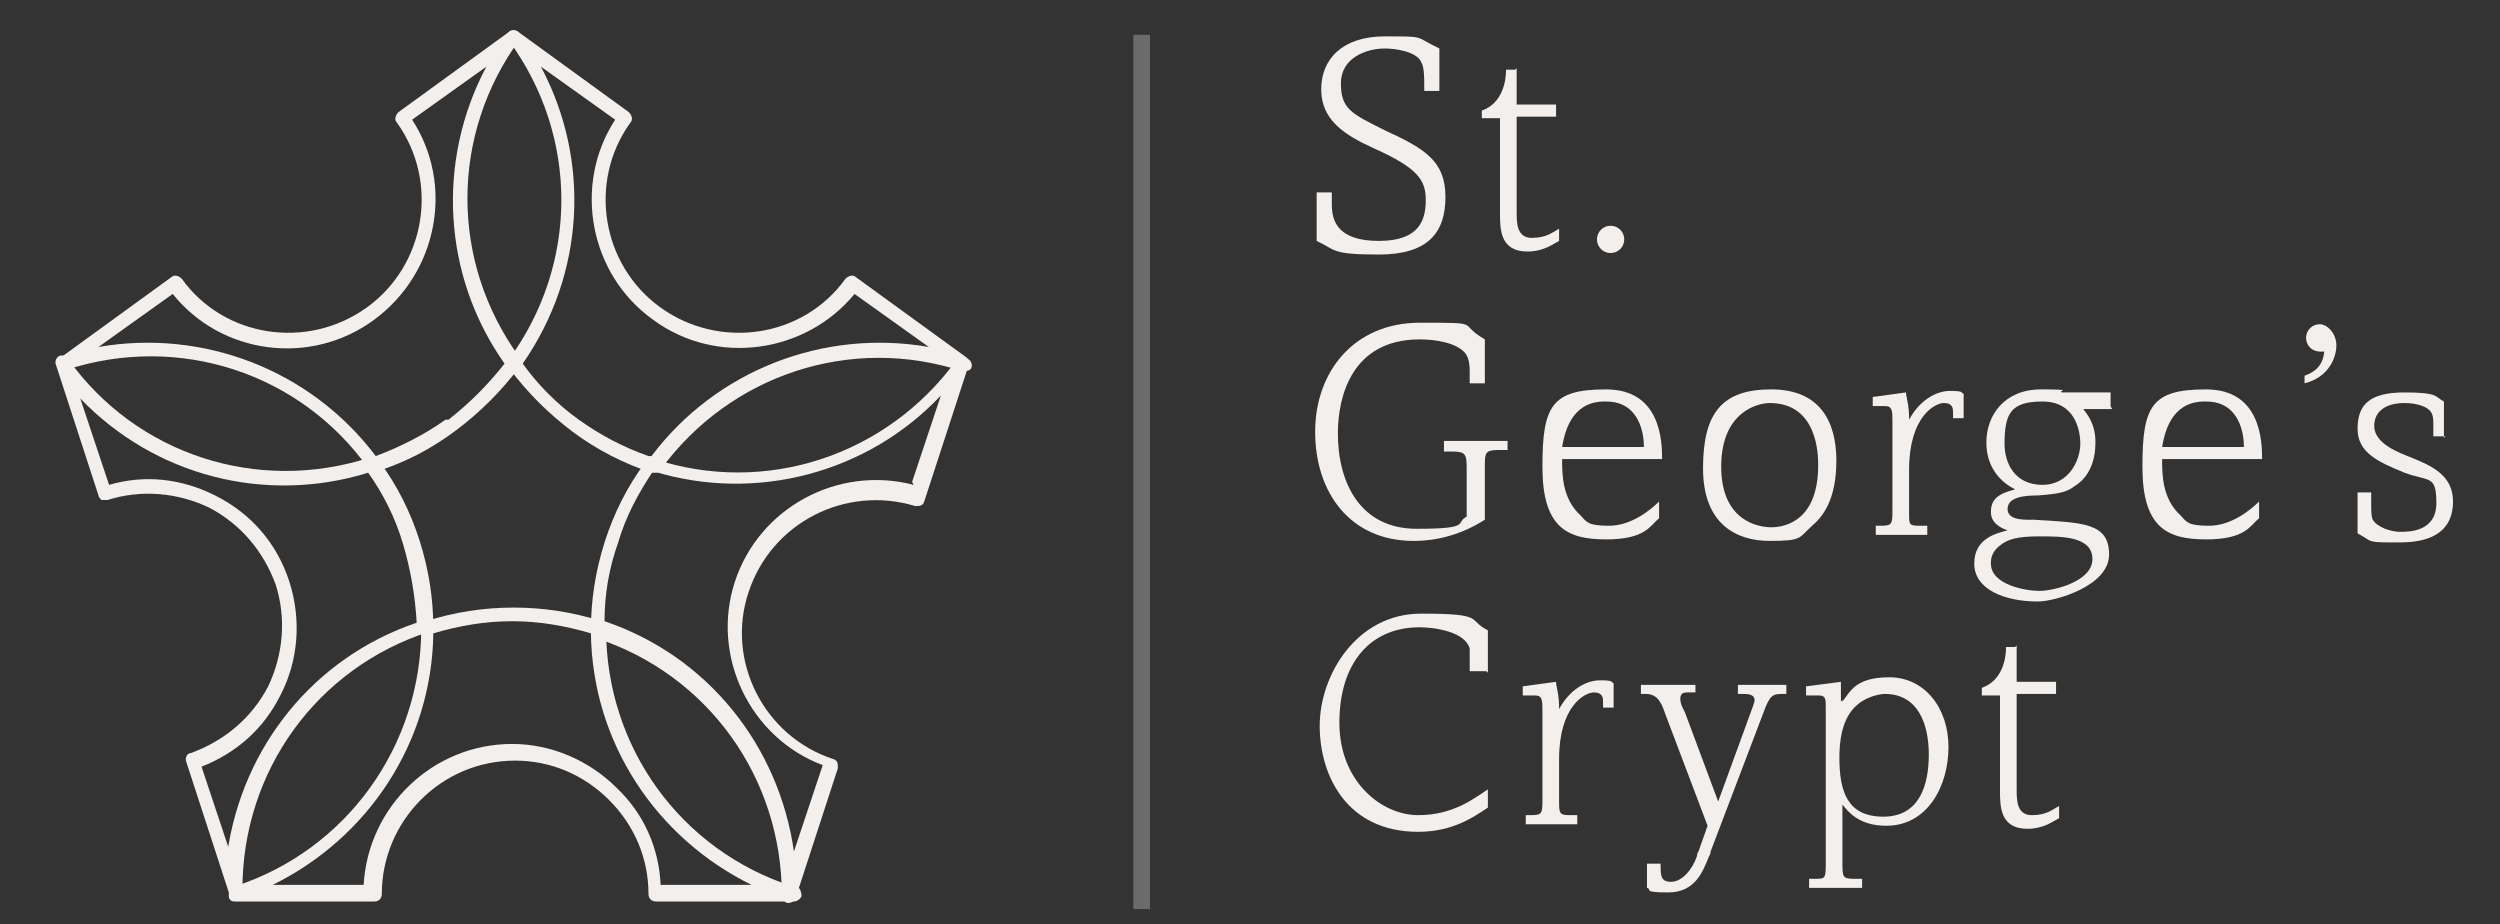 <?xml version="1.0" encoding="UTF-8"?>
<svg id="Layer_1" xmlns="http://www.w3.org/2000/svg" version="1.1" viewBox="0 0 165 61">
  <rect x="0" y="0" width="165" height="61" fill="#333333" stroke="none"/>
  <!-- Generator: Adobe Illustrator 29.0.0, SVG Export Plug-In . SVG Version: 2.1.0 Build 186)  -->
  <defs>
    <style>
      .st0 {
        isolation: isolate;
        opacity: .3;
      }

      .st0, .st1, .st2 {
        fill: #f2efed;
      }

      .st0, .st2 {
        fill-rule: evenodd;
      }
    </style>
  </defs>
  <path class="st0" d="M75.9,2.3v57.7h-1.1V2.3h1.1Z"/>
  <g>
    <path class="st2" d="M95,6h-1v-.5c0-.3,0-1.1-.2-1.4-.3-.7-1.7-.9-2.4-.9-1.2,0-2.9.6-2.9,2.3s.7,2,2.9,3.1c2.6,1.2,4,2,4,4.4s-1.2,3.8-4.4,3.8-2.8-.3-4.1-.9v-3.2h1v.8c0,1.1.4,2.4,3.1,2.4s3.1-1.4,3.1-2.7-.5-2.1-3.4-3.4c-2-.9-3.5-1.9-3.5-3.9s1.4-3.5,4.2-3.5,1.9,0,3.6.8v2.8h0Z"/>
    <path class="st2" d="M100.1,4.5v2.4h2.6v.8h-2.6v6.3c0,.7,0,1.7,1,1.7s1.4-.4,1.8-.6v.8c-.4.2-1,.7-2.1.7-1.8,0-1.8-1.5-1.8-2.5v-6.3h-1.2v-.5c1.4-.5,1.6-2,1.6-2.7h.6Z"/>
    <path class="st2" d="M107.2,15.8c0,.5-.4.9-.9.9-.5,0-.9-.4-.9-.9,0-.5.4-.9.9-.9.5,0,.9.4.9.9"/>
    <path class="st2" d="M99.5,29v.7h-.6c-.9,0-.9.2-.9,1.1v3.5c-1.4.9-3,1.4-4.7,1.4-4.2,0-6.5-3.2-6.5-7.2s2.6-7.2,6.9-7.2,2.4,0,4.3,1.1v2.9h-1v-.6c0-.5,0-1-.3-1.4-.6-.7-2-.9-3-.9-4.5,0-5.4,3.8-5.4,6.2,0,3.3,1.5,6.3,5.2,6.3s2.5-.4,3.3-.8v-3c0-1.1,0-1.3-1-1.3h-.5v-.7h4.2,0Z"/>
    <path class="st2" d="M103,30.3s0,0,0,0h6.7c0-1.2-.1-4.6-3.7-4.6s-4.2,1.1-4.2,5.1,1.6,4.8,4.2,4.8,2.9-.9,3.5-1.4v-1.1c-.5.5-1.8,1.6-3.3,1.6s-1.5-.3-1.9-.7c-1.2-1.1-1.2-2.7-1.2-3.7ZM106,26.5c2.3,0,2.5,2.3,2.5,3h-5.4c.4-2.5,1.7-3,2.8-3Z"/>
    <path class="st2" d="M119.6,34.7c.7-.6,1.6-1.7,1.6-4.3s-1.1-4.7-4.3-4.7-4.5,1.5-4.5,5.2,2.2,4.8,4.4,4.8,1.9-.2,2.8-1ZM116.9,34.8c-.7,0-3.3-.3-3.3-4s2.5-4.2,3.2-4.2c3.2,0,3.2,3.5,3.2,4.1,0,3.6-2.1,4.1-3.1,4.1Z"/>
    <path class="st2" d="M125.8,26c.1.6.2.8.2,1.7h0c.7-1.3,1.8-1.9,2.7-1.9s.7.1.9.2v1.6h-.7v-.4c0-.2,0-.6-.6-.6s-2.3.9-2.3,4.4v2.9c0,.8,0,.8.9.8h.3v.6h-3.4v-.6h.3c.8,0,.8-.1.8-1.1v-5.7c0-.8,0-1.1-.5-1.1s-.4,0-.8,0v-.6l2.2-.3h0Z"/>
    <path class="st2" d="M139.4,27h-1.9,0c.3.4.8,1,.8,2.2s-.4,2.3-1.4,2.9c-.5.4-1.1.5-2.4.6-.9,0-2,.1-2,.9s1.3.7,1.7.7h0c3.3.2,5,.2,5,2.3s-3.6,3.1-4.7,3.1c-2.2,0-4.2-.8-4.2-2.5s1.5-2,2.2-2.2h0c-.3-.1-1.1-.4-1.1-1.2s.4-1.2,1.6-1.5c-.8-.4-1.9-1.3-1.9-3.1s1.2-3.5,3.6-3.5,1,.1,1.4.2h0s0,0,.1,0h3.1v.9ZM132.3,29.3c0,1.3.7,2.7,2.5,2.7s2.5-1.7,2.5-2.7-.4-2.8-2.5-2.8-2.5.8-2.5,2.8h0ZM131.4,37.1c0-.4.2-.8.6-1.1.5-.4,1.1-.6,2.6-.6s3.5,0,3.5,1.5-2.6,2.1-3.5,2.1-3.2-.4-3.2-1.8Z"/>
    <path class="st2" d="M142.6,30.3s0,0,0,0h6.7c0-1.2-.1-4.6-3.7-4.6s-4.2,1.1-4.2,5.1,1.6,4.8,4.2,4.8,2.9-.9,3.5-1.4v-1.1c-.5.5-1.8,1.6-3.3,1.6s-1.5-.3-1.9-.7c-1.2-1.1-1.2-2.7-1.2-3.7ZM145.6,26.5c2.3,0,2.5,2.3,2.5,3h-5.4c.4-2.5,1.7-3,2.8-3Z"/>
    <path class="st2" d="M152.1,24.8c.5-.2,1.2-.5,1.3-1.6-1,.1-1.2-.6-1.2-.9,0-.5.4-.9.9-.9s1.1.6,1.1,1.4-.5,2.1-2.1,2.5v-.5h0Z"/>
    <path class="st2" d="M161.4,28.8h-.8v-.8c0-.2,0-.5-.1-.7-.2-.5-1.1-.7-1.8-.7-1.3,0-2,.6-2,1.5s.9,1.5,2.2,2c1.5.6,3,1.2,3,3s-1.2,2.7-3.5,2.7-1.7,0-2.8-.6v-2.7h.9v1c0,.1,0,.6.1.8.3.5,1.2.8,1.8.8s2.4,0,2.4-1.9-.5-1.4-2.1-2c-1.7-.7-3.1-1.3-3.1-2.9s.8-2.4,3.1-2.4,2,.3,2.6.6v2.4h0Z"/>
    <path class="st2" d="M98.1,44.3h-1.1c0-1.1,0-1.3,0-1.5-.3-1.1-2.3-1.4-3.3-1.4-3.3,0-5.3,2.4-5.3,6.3s2.8,6.1,5.2,6.1,3.8-1.2,4.6-1.7v1.2c-.9.6-2.3,1.6-4.6,1.6-4.7,0-6.5-3.7-6.5-7s2.4-7.4,6.7-7.4,3,.4,4.4,1.1v2.8h0Z"/>
    <path class="st2" d="M102.7,45.1c.1.6.2.8.2,1.7h0c.7-1.3,1.8-1.9,2.7-1.9s.7.1.9.2v1.6h-.7v-.4c0-.2,0-.6-.6-.6s-2.3.9-2.3,4.4v2.9c0,.8.1.8.9.8h.3v.6h-3.4v-.6h.3c.8,0,.8-.1.8-1.1v-5.7c0-.8,0-1.1-.5-1.1s-.4,0-.8,0v-.6l2.2-.3h0Z"/>
    <path class="st2" d="M111.9,45.1v.6h-.5c-.2,0-.5,0-.5.4s.2.7.3.9l2.2,5.9,2.3-6.3c.1-.3.1-.3.1-.4,0-.4-.5-.4-.8-.4h-.3v-.6h3.2v.6h-.3c-.6,0-.8.1-1.2,1.2l-3.5,9.2c0,0,0,.2-.1.3-.4,1-.9,2.4-2.7,2.4s-1-.2-1.4-.3v-1.6h.9c0,.8,0,1.2.7,1.2s1.4-.8,1.7-1.7c0,0,0-.2.1-.3l.6-1.7-2.8-7.4c-.3-.9-.6-1.3-1.3-1.3h-.3v-.6h3.6Z"/>
    <path class="st2" d="M121.5,46.3c0-.5,0-.7,0-1.3l-2.3.3v.6h.8c.5,0,.5.2.5.8,0,0,0,.1,0,.2v9.9c0,1.2,0,1.2-.7,1.2,0,0,0,0-.1,0h-.3v.6h3.5v-.6h-.5c-.8,0-.8-.1-.8-1.1v-3.8h0c.4.5,1.1,1.4,2.9,1.4,2.7,0,4.1-2.6,4.1-5.2s-1.6-4.6-3.9-4.6-2.6,1-3.1,1.6c0,0,0,0,0-.1ZM121.4,50c0-.9.1-2.6,1.2-3.5.7-.6,1.6-.7,1.8-.7,2.2,0,2.9,2,2.9,4s-.6,4.1-3,4.1-2.9-1.7-2.9-3.9Z"/>
    <path class="st2" d="M133.1,42.6v2.4h2.6v.8h-2.6v6.3c0,.7,0,1.7,1,1.7s1.4-.4,1.8-.6v.8c-.4.2-1,.7-2.1.7-1.8,0-1.8-1.5-1.8-2.5v-6.3h-1.2v-.5c1.4-.5,1.6-2,1.6-2.7h.6Z"/>
  </g>
  <g>
    <path class="st1" d="M28.6,41.5c0-2-.3-3.9-.9-5.8-.6-1.9-1.5-3.7-2.7-5.3-.1-.2-.4-.2-.6-.2-7.4,2.4-15.4-.2-19.9-6.5-.1-.2-.4-.3-.6-.2-.2.1-.3.4-.2.6l2.8,8.6c0,.1.1.2.2.3.1,0,.3,0,.4,0,2.2-.7,4.6-.5,6.7.5,2.1,1.1,3.6,2.9,4.4,5.1.7,2.2.5,4.6-.5,6.7-1.1,2.1-2.9,3.6-5.1,4.4-.3,0-.4.4-.3.6l2.8,8.6c0,.2.3.3.5.3s0,0,0,0c.2,0,.4-.2.4-.5,0-7.8,4.9-14.6,12.3-17l-.2-.5h.5ZM15.2,56.3l-1.9-5.7c2.3-.9,4.1-2.5,5.2-4.7,1.2-2.3,1.4-5,.6-7.5-.8-2.5-2.5-4.5-4.9-5.7-2.2-1.1-4.6-1.4-7-.7l-1.9-5.7c4.9,5.1,12.2,7,19,4.9,1,1.4,1.8,3,2.3,4.7.5,1.7.8,3.4.9,5.2-6.8,2.3-11.5,8.2-12.5,15.2Z"/>
    <path class="st1" d="M63.7,23.6c-.2-.1-.5,0-.6.2-4.6,6.3-12.6,8.9-19.9,6.5-.2,0-.4,0-.6.2-1.2,1.6-2.1,3.4-2.7,5.3-.6,1.9-.9,3.8-.9,5.8,0,.2.1.4.3.5,7.4,2.4,12.3,9.2,12.3,17,0,.2.2.5.4.5,0,0,0,0,0,0,.2,0,.4-.1.5-.3l2.8-8.6c0-.3,0-.5-.3-.6-4.6-1.5-7.1-6.5-5.6-11,1.5-4.6,6.4-7.1,11-5.7.3,0,.5,0,.6-.3l2.8-8.6c0-.2,0-.5-.2-.6ZM60.3,32c-5-1.3-10.2,1.5-11.8,6.4-1.6,4.9,1,10.3,5.8,12.1l-1.9,5.7c-1-7-5.7-12.9-12.5-15.2,0-1.8.3-3.5.9-5.2.5-1.7,1.3-3.2,2.3-4.7,6.8,2.1,14.2.1,19-5l-1.9,5.7Z"/>
    <path class="st1" d="M52.3,58.5c-7.4-2.4-12.3-9.2-12.3-17h-.5l.2-.5c-1.9-.6-3.8-.9-5.8-.9h0c-2,0-3.9.3-5.8.9-.2,0-.3.3-.3.5,0,7.7-4.9,14.6-12.3,17-.2,0-.4.3-.4.5s0,.3.1.4.2.1.4.1h9.1c.3,0,.5-.2.5-.5,0-4.8,3.9-8.8,8.8-8.8h0c2.3,0,4.5.9,6.2,2.6,1.7,1.7,2.6,3.9,2.6,6.2,0,.3.2.5.5.5h9.1c.2,0,.5-.2.5-.4,0-.2-.1-.5-.3-.6ZM43.6,58.4c-.1-2.4-1.1-4.7-2.9-6.4-1.8-1.8-4.3-2.9-6.9-2.9h0c-5.2,0-9.5,4.1-9.8,9.3h-6c6.3-3.1,10.5-9.4,10.6-16.6,1.7-.5,3.4-.8,5.2-.8h0c1.8,0,3.5.3,5.2.8.1,7.2,4.3,13.5,10.6,16.6h-6Z"/>
    <path class="st1" d="M63.8,23.6l-7.3-5.3c-.2-.2-.5-.1-.7.1-2.8,3.9-8.3,4.7-12.2,1.9-3.9-2.8-4.8-8.3-2-12.2.2-.2.1-.5-.1-.7l-7.3-5.3c-.2-.1-.5-.1-.6,0s-.2.4,0,.6c4.6,6.3,4.6,14.7,0,21-.1.2-.1.4,0,.6,1.2,1.6,2.6,3,4.2,4.2,1.6,1.2,3.4,2.1,5.2,2.7,0,0,.1,0,.2,0,.2,0,.3,0,.4-.2,4.6-6.3,12.6-8.9,19.9-6.5.2,0,.5,0,.6-.2.1-.2,0-.5-.2-.6ZM42.8,30.1c-1.7-.6-3.2-1.4-4.6-2.4-1.4-1-2.7-2.3-3.7-3.7,4.1-5.9,4.5-13.4,1.2-19.6l4.9,3.5c-2.8,4.3-1.7,10.2,2.5,13.2,4.2,3.1,10.1,2.2,13.3-1.7l4.9,3.5c-6.9-1.2-14,1.5-18.3,7.2Z"/>
    <path class="st1" d="M34.2,2.7c.1-.2.1-.5,0-.6s-.4-.2-.6,0l-7.3,5.3c-.2.2-.3.5-.1.7,2.8,3.9,1.9,9.4-2,12.2-3.9,2.8-9.4,2-12.2-1.9-.2-.2-.5-.3-.7-.1l-7.3,5.3c-.2.1-.3.4-.2.6.1.2.4.3.6.2,7.4-2.4,15.4.2,19.9,6.5,0,.1.2.2.4.2s.1,0,.2,0c1.9-.6,3.6-1.5,5.2-2.7,1.6-1.2,3-2.6,4.2-4.2.1-.2.1-.4,0-.6-4.6-6.3-4.6-14.7,0-21ZM29.4,27.7c-1.4,1-3,1.8-4.6,2.4-4.3-5.7-11.4-8.4-18.3-7.2l4.9-3.5c3.2,4,9.1,4.8,13.3,1.7,4.2-3.1,5.3-8.9,2.5-13.2l4.9-3.5c-3.3,6.2-2.9,13.8,1.2,19.6-1.1,1.4-2.3,2.6-3.7,3.7Z"/>
  </g>
</svg>